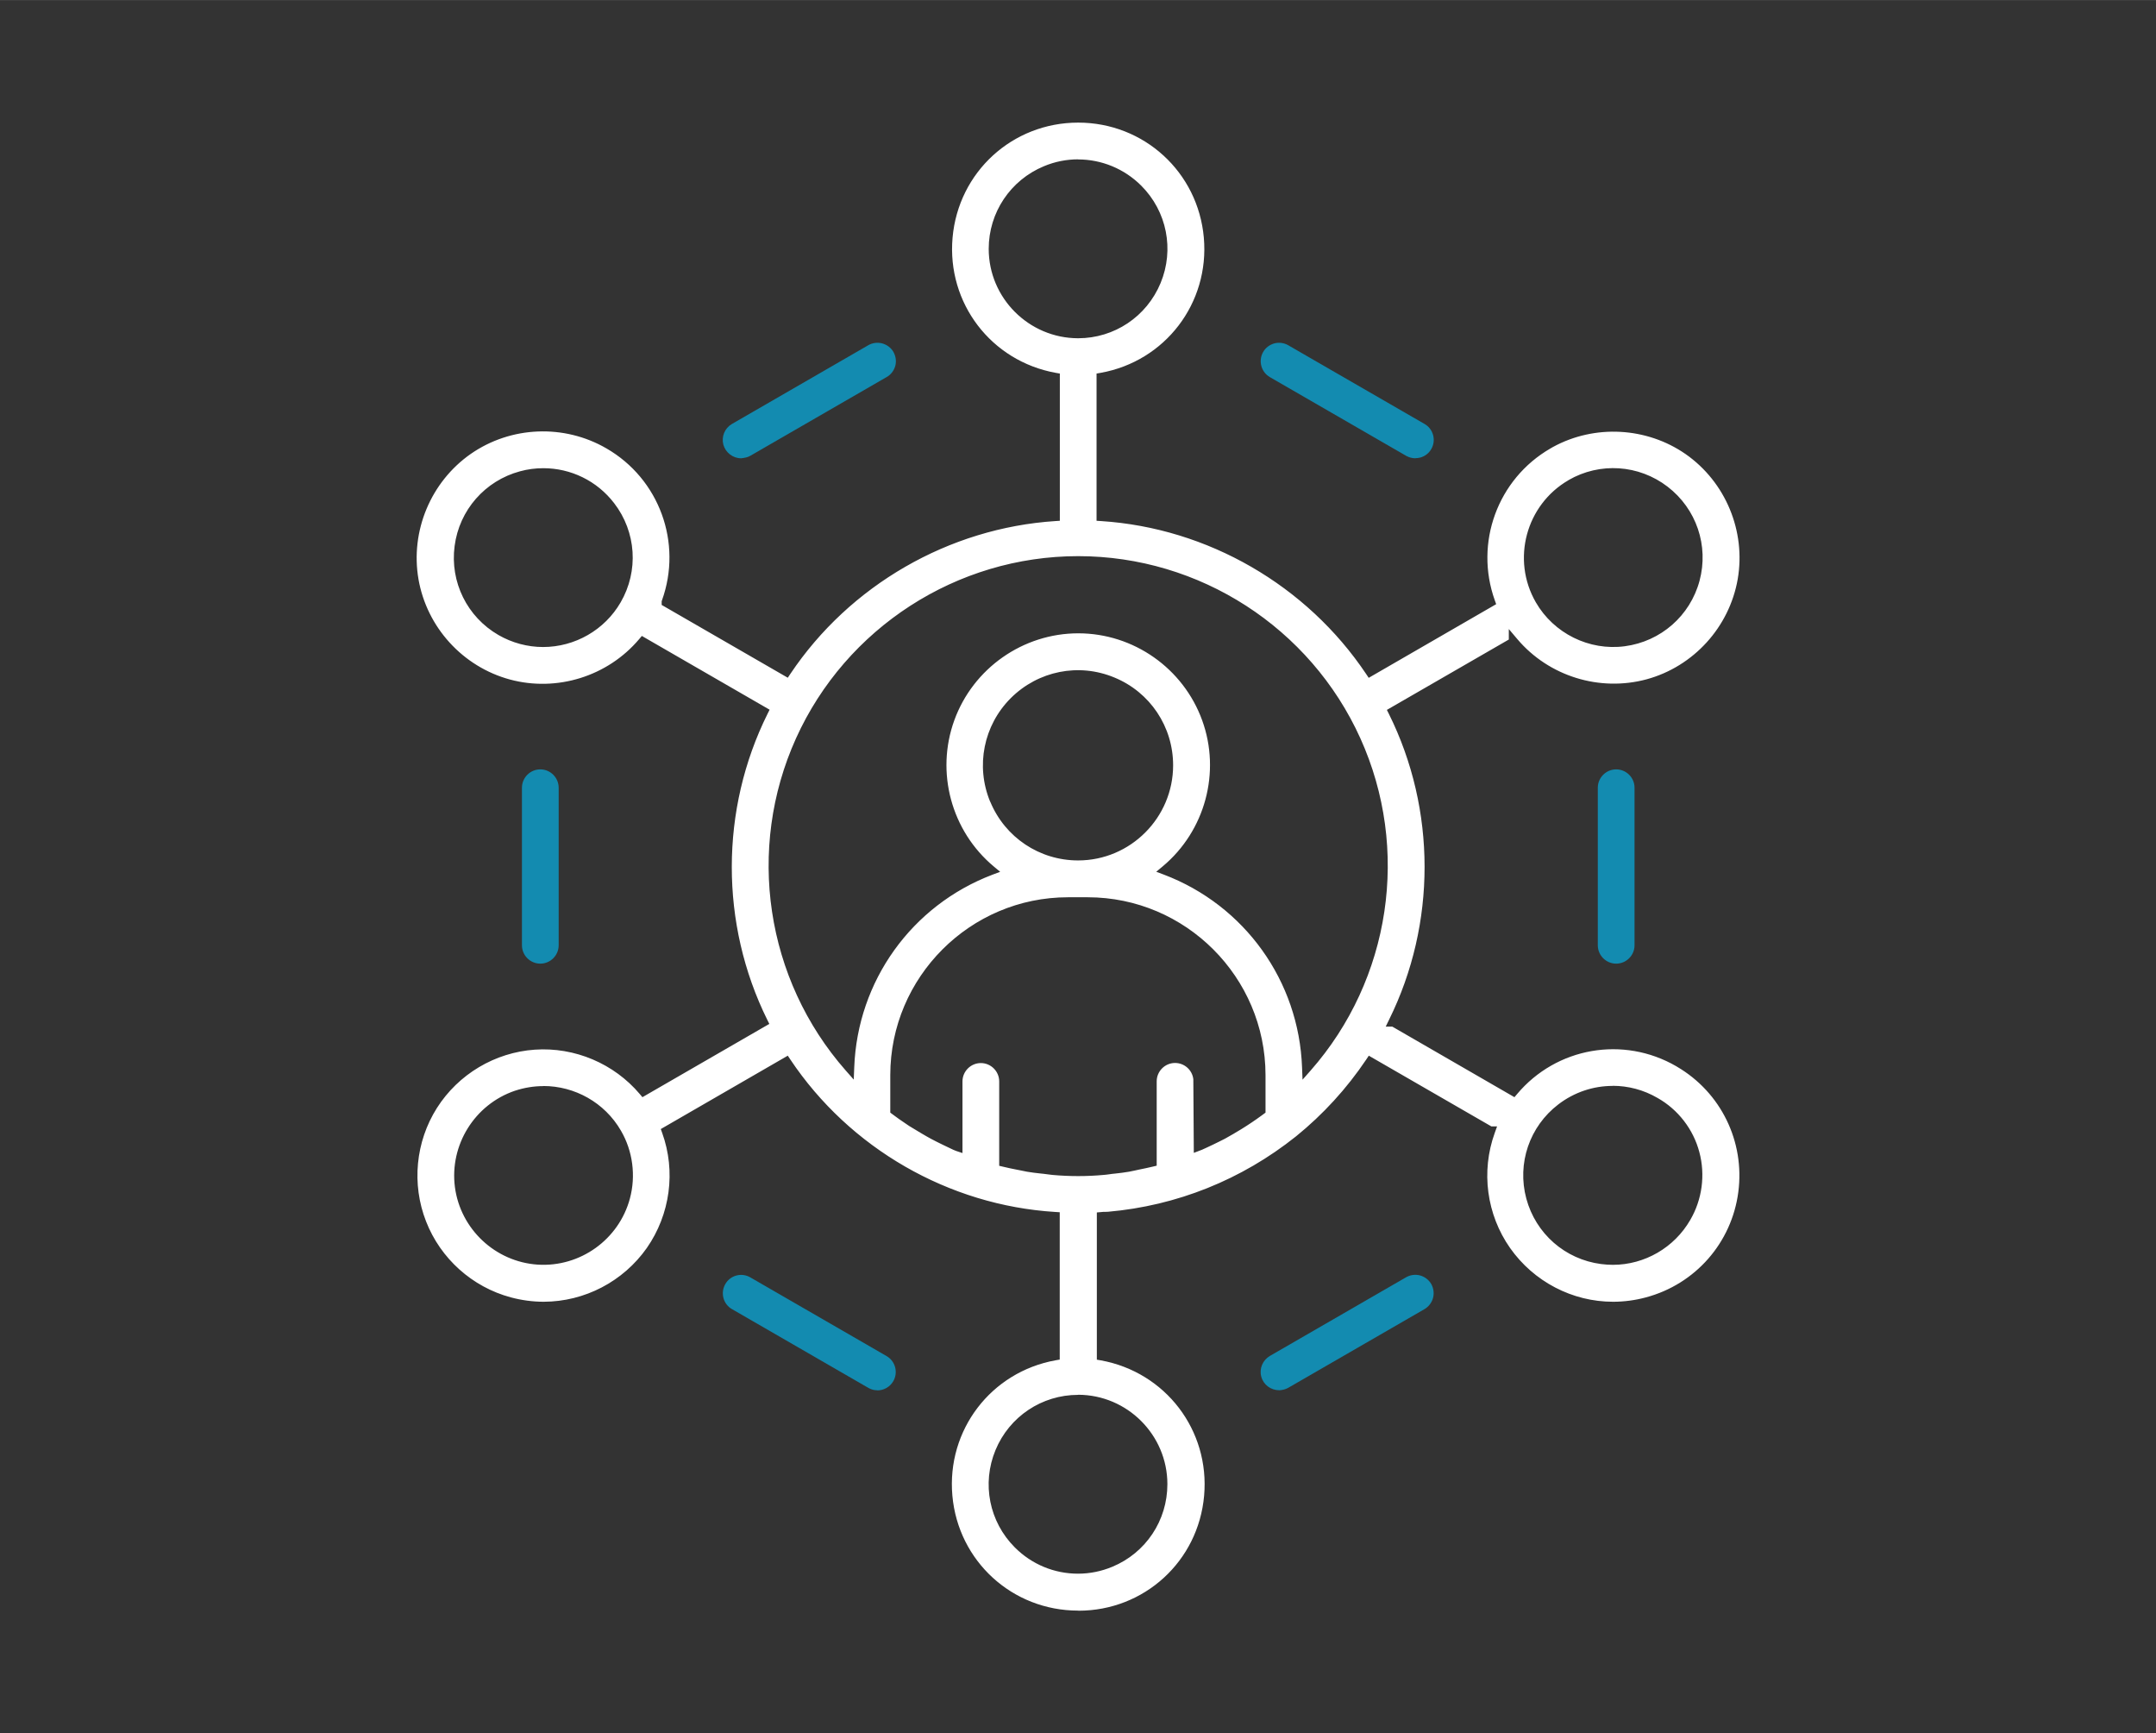 <svg xmlns="http://www.w3.org/2000/svg" id="Capa_1" data-name="Capa 1" width="78.28mm" height="62.91mm" viewBox="0 0 221.9 178.32"><rect x="0" y="0" width="221.9" height="178.32" fill="#333333" stroke="none"/><defs><style>      .cls-1 {        fill: #fff;      }      .cls-2 {        fill: #138bb0;      }    </style></defs><g><path class="cls-2" d="M90.68,35.81c-.12-.03-.24-.05-.37-.05-.24,0-.48.06-.69.19l-14.03,8.1c-.54.32-.81.96-.65,1.56.17.61.72,1.04,1.35,1.04h0c.24,0,.48-.07.69-.19l14.03-8.1c.31-.18.55-.5.66-.86.09-.35.04-.72-.15-1.05-.18-.31-.49-.54-.84-.64Z"></path><path class="cls-2" d="M76.28,47.15c-.85,0-1.6-.58-1.83-1.4-.22-.82.14-1.7.88-2.13l14.03-8.1c.43-.25.95-.32,1.44-.19.48.13.9.44,1.15.87.25.45.32.95.2,1.43-.14.5-.46.92-.89,1.16l-14.03,8.1c-.29.17-.6.22-.95.26ZM90.31,36.26c-.16,0-.31.04-.44.12l-14.03,8.1c-.35.2-.52.62-.42,1,.15.54.8.84,1.31.54l14.03-8.1c.2-.12.36-.32.43-.56.06-.21.02-.46-.1-.67-.11-.19-.31-.34-.53-.4h0c-.08-.02-.16-.03-.24-.03Z"></path></g><g><path class="cls-2" d="M55.61,98.65c.77,0,1.39-.62,1.39-1.39v-16.21c0-.77-.62-1.39-1.39-1.39s-1.39.62-1.39,1.39v16.21c0,.77.62,1.39,1.39,1.39Z"></path><path class="cls-2" d="M55.61,99.15c-1.04,0-1.89-.85-1.89-1.89v-16.21c0-1.04.85-1.89,1.89-1.89s1.89.85,1.89,1.89v16.21c0,1.04-.85,1.89-1.89,1.89ZM55.61,80.16c-.49,0-.89.4-.89.89v16.21c0,.49.4.89.89.89s.89-.4.89-.89v-16.21c0-.49-.4-.89-.89-.89Z"></path></g><g><path class="cls-2" d="M75.58,134.26l14.03,8.1c.66.38,1.51.15,1.89-.52.38-.66.16-1.51-.51-1.9l-14.03-8.1c-.21-.12-.45-.19-.69-.19-.12,0-.24.02-.36.05-.36.1-.66.33-.84.65-.19.32-.24.7-.14,1.06.1.36.32.65.64.84Z"></path><path class="cls-2" d="M90.3,143.05c-.32,0-.64-.08-.93-.25l-14.03-8.1c-.44-.25-.75-.66-.88-1.14-.13-.49-.06-1,.19-1.44.25-.44.66-.75,1.14-.88.48-.13,1-.06,1.43.19l14.03,8.1c.9.52,1.21,1.68.69,2.58-.35.61-.99.95-1.64.95ZM76.28,132.17c-.08,0-.15.01-.23.03-.23.06-.42.21-.54.42-.12.21-.16.45-.09.68.06.23.21.42.41.53h0s14.03,8.1,14.03,8.1c.42.24.96.09,1.21-.33.24-.42.1-.97-.33-1.21l-14.03-8.1c-.14-.08-.29-.12-.44-.12Z"></path></g><g><path class="cls-2" d="M146.03,131.71c-.12-.03-.24-.05-.36-.05-.24,0-.48.06-.69.18l-14.03,8.1c-.54.32-.81.96-.65,1.56.16.61.71,1.03,1.35,1.03h0c.25,0,.49-.06.69-.18l14.03-8.1c.31-.18.55-.49.64-.84.1-.36.05-.74-.14-1.07-.18-.31-.49-.54-.84-.64Z"></path><path class="cls-2" d="M131.64,143.04c-.86,0-1.61-.57-1.83-1.4-.22-.82.15-1.69.88-2.12l14.03-8.1c.42-.24.94-.32,1.43-.19h0c.48.13.9.45,1.15.87.25.45.32.96.19,1.45-.13.48-.45.9-.88,1.15l-14.03,8.1c-.28.16-.65.24-.95.25ZM145.68,132.17c-.16,0-.31.04-.44.12l-14.03,8.1c-.35.2-.52.62-.42,1,.14.54.86.8,1.31.54l14.03-8.1c.2-.12.35-.31.41-.54.06-.23.03-.48-.09-.69-.11-.19-.31-.34-.53-.4-.08-.02-.15-.03-.23-.03Z"></path></g><g><path class="cls-2" d="M166.34,98.65c.77,0,1.39-.62,1.39-1.39v-16.21c0-.77-.62-1.39-1.39-1.39s-1.39.62-1.39,1.39v16.21c0,.77.62,1.39,1.39,1.39Z"></path><path class="cls-2" d="M166.34,99.15c-1.04,0-1.89-.85-1.89-1.89v-16.21c0-1.04.85-1.89,1.89-1.89s1.89.85,1.89,1.89v16.21c0,1.04-.85,1.89-1.89,1.89ZM166.34,80.16c-.49,0-.89.4-.89.89v16.21c0,.49.4.89.89.89s.89-.4.89-.89v-16.21c0-.49-.4-.89-.89-.89Z"></path></g><g><path class="cls-2" d="M130.95,38.36h0s14.03,8.1,14.03,8.1c.32.19.69.23,1.05.14.36-.1.66-.33.85-.65.19-.32.24-.69.14-1.05-.1-.36-.32-.66-.65-.84l-14.03-8.1c-.21-.12-.45-.19-.69-.19-.12,0-.24.02-.36.05-.36.1-.66.33-.85.65-.38.66-.15,1.52.51,1.9Z"></path><path class="cls-2" d="M145.67,47.15c-.33,0-.65-.09-.94-.25l-14.03-8.1.25-.43-.25.43c-.9-.52-1.21-1.67-.7-2.58.25-.44.66-.75,1.15-.89.48-.13,1.01-.06,1.44.19l14.03,8.1c.44.25.75.66.88,1.15.13.49.06,1-.19,1.43-.25.44-.66.75-1.15.88-.16.04-.33.06-.49.06ZM131.65,36.27c-.08,0-.16.01-.23.03-.23.06-.42.21-.54.42-.24.43-.1.97.33,1.21h0s14.03,8.1,14.03,8.1c.2.12.44.15.67.09.23-.06.42-.21.54-.42.12-.21.15-.45.09-.67-.06-.23-.21-.42-.41-.54l-14.03-8.1c-.14-.08-.29-.12-.44-.12Z"></path></g><g><path class="cls-1" d="M178.38,122.57c.66-5.03-1.75-9.91-6.14-12.44h0c-5.24-3.04-11.86-1.88-15.76,2.75l-.54.64-12.81-7.4h-1.34l.7-1.44c4.8-9.71,4.8-21.3-.02-31.01l-.42-.84,12.71-7.33v-2.15l1.76,2.07c3.11,3.68,8.14,5.24,12.8,3.97,4.65-1.27,8.18-5.16,9.01-9.91.82-4.75-1.2-9.6-5.15-12.36-3.87-2.7-8.98-2.97-13.11-.71l-.26.16c-5.22,3.02-7.54,9.34-5.5,15.03l.28.79-13.89,8.02-.52-.78c-6.03-9.02-16.09-14.82-26.89-15.52l-.94-.06v-16.03l.82-.15c6.4-1.15,10.8-6.91,10.22-13.39-.58-6.49-5.92-11.38-12.43-11.38s-11.85,4.89-12.43,11.38c-.58,6.48,3.81,12.24,10.22,13.39l.82.15v16.03l-.93.06c-10.8.71-20.85,6.51-26.88,15.51l-.52.78-13.64-7.87v-.75l.06-.17c2.05-5.69-.26-12.01-5.5-15.03-4.18-2.43-9.45-2.21-13.42.55-3.96,2.76-5.99,7.63-5.17,12.39.83,4.76,4.38,8.66,9.04,9.93,4.66,1.26,9.69-.31,12.81-4l.54-.64,13.91,8.03-.42.84c-4.83,9.71-4.84,21.32-.03,31.05l.42.84-13.83,7.98-.54-.64c-2.56-3.02-6.44-4.66-10.39-4.39-3.94.26-7.56,2.42-9.69,5.77-2.11,3.34-2.52,7.53-1.08,11.22,1.44,3.68,4.57,6.49,8.39,7.52,1.08.29,2.18.44,3.25.44,4.05,0,7.86-2,10.2-5.31,2.32-3.32,2.89-7.58,1.52-11.4l-.28-.79,13.83-7.99.52.78c6.02,9.01,16.06,14.8,26.87,15.47l.94.06v16.04l-.82.15c-6.41,1.16-10.81,6.92-10.23,13.4.58,6.49,5.93,11.38,12.44,11.38s11.85-4.89,12.43-11.38c.58-6.48-3.81-12.24-10.22-13.4l-.82-.15v-16.02l.92-.08c.14-.01.27-.02.41-.02.09,0,.19,0,.28-.01,6.97-.61,13.56-3.25,19.04-7.62l.04-.03c2.75-2.23,5.15-4.85,7.13-7.8l.52-.78,12.91,7.45h1.15l-.47,1.34c-1.37,3.81-.8,8.07,1.52,11.39,2.33,3.32,6.14,5.31,10.19,5.32,1.08,0,2.18-.15,3.25-.43,4.9-1.31,8.49-5.4,9.15-10.42ZM161.19,48.97h0c3.41-1.97,7.62-1.69,10.75.7,3.13,2.4,4.49,6.41,3.47,10.22-1.02,3.8-4.2,6.59-8.1,7.1-.43.06-.86.08-1.28.08-3.43,0-6.63-1.82-8.38-4.85-2.67-4.63-1.08-10.57,3.55-13.25ZM64.31,62.22c-1.8,3.11-5.07,4.84-8.43,4.84-1.64,0-3.31-.42-4.83-1.29h0c-3.41-1.97-5.28-5.76-4.77-9.66.51-3.9,3.3-7.09,7.1-8.11,3.81-1.02,7.82.34,10.22,3.46,2.4,3.13,2.68,7.35.7,10.76ZM65.32,123.45c-1.15,4.25-5.03,7.18-9.39,7.18-.21,0-.42,0-.63-.02-4.6-.31-8.37-3.85-8.98-8.41-.6-4.57,2.14-8.96,6.5-10.45,4.37-1.48,9.21.35,11.52,4.34,1.28,2.21,1.64,4.89.97,7.36h0ZM101.25,25.59h0c0-3.93,2.35-7.45,5.99-8.96,3.64-1.51,7.78-.68,10.57,2.1,2.78,2.78,3.61,6.93,2.1,10.57-1.51,3.64-5.03,5.99-8.96,5.99-5.35-.01-9.7-4.36-9.7-9.7ZM120.65,152.73h0c0,3.94-2.35,7.45-5.98,8.96-1.21.5-2.47.74-3.72.74-2.52,0-4.99-.98-6.86-2.84-2.79-2.79-3.61-6.93-2.1-10.57,1.51-3.64,5.03-5.99,8.97-5.99,5.35.01,9.69,4.36,9.69,9.7ZM130.76,114.73l-.58.43c-.18.13-.36.27-.54.39-.32.23-.67.47-1.03.7-.41.26-.81.5-1.21.74l-.18.11c-.3.17-.6.35-.9.51-.43.23-.85.44-1.29.64l-.32.15c-.27.13-.53.26-.8.37,0,0-.07.03-.15.06l-1.35.5-.08-1.4v-6.82c-.08-.69-.67-1.23-1.38-1.23-.77,0-1.39.62-1.39,1.39v9.08l-.76.19c-.48.12-.96.22-1.44.31l-.4.09c-.22.05-.43.1-.65.13-.48.08-.96.14-1.44.19l-.31.04c-.12.01-.23.03-.34.04-.19.03-.38.05-.57.07-.86.08-1.76.12-2.66.12s-1.78-.04-2.69-.12c-.17-.02-.33-.04-.48-.06-.13-.02-.27-.04-.4-.05l-.35-.04c-.47-.05-.94-.11-1.41-.19-.22-.04-.44-.08-.66-.13l-.41-.08c-.5-.1-.98-.2-1.46-.32l-.76-.19v-9.08c.01-.77-.61-1.39-1.38-1.39s-1.39.62-1.39,1.39v8.06l-1.31-.44c-.1-.03-.2-.07-.3-.12-.26-.11-.57-.26-.87-.41l-.25-.12c-.41-.19-.82-.4-1.23-.62-.31-.17-.6-.34-.9-.51l-.22-.13c-.4-.24-.79-.47-1.18-.72-.37-.24-.71-.48-1.05-.72-.18-.13-.34-.25-.5-.36l-.62-.46v-4.12c.01-10.35,8.44-18.78,18.79-18.79h2.04c10.35,0,18.78,8.44,18.79,18.79v4.12ZM101.46,82.68c-1.6-3.86-.72-8.26,2.23-11.21,2.96-2.96,7.35-3.83,11.21-2.22,3.85,1.59,6.34,5.32,6.34,9.49,0,5.66-4.61,10.28-10.28,10.29h0c-4.18,0-7.91-2.49-9.5-6.35ZM135.26,110.48l-1.66,1.89-.09-2.51c-.31-8.69-5.76-16.3-13.89-19.39l-1.6-.61,1.31-1.1c4.21-3.52,5.78-9.33,3.91-14.48-1.87-5.16-6.8-8.62-12.28-8.62s-10.42,3.46-12.29,8.62c-1.87,5.15-.3,10.97,3.91,14.48l1.31,1.1-1.6.61c-8.12,3.08-13.57,10.69-13.89,19.38l-.09,2.51-1.66-1.88c-8.38-9.53-10.42-23.15-5.19-34.72,5.23-11.56,16.81-19.04,29.5-19.04s24.27,7.47,29.5,19.04c5.23,11.57,3.19,25.2-5.2,34.73ZM166.01,130.65c-.42,0-.85-.03-1.28-.08-3.9-.51-7.09-3.3-8.11-7.11-1.02-3.81.34-7.82,3.48-10.22,3.13-2.4,7.35-2.67,10.76-.69,2.22,1.26,3.88,3.4,4.54,5.88.67,2.47.3,5.16-.99,7.37h0c-1.75,3.04-4.96,4.86-8.39,4.86Z"></path><path class="cls-1" d="M110.96,165.72c-6.77,0-12.34-5.09-12.94-11.83-.6-6.74,3.97-12.73,10.64-13.93l.41-.07v-15.16l-.47-.03c-10.96-.68-21.15-6.55-27.26-15.69l-.26-.39-13.07,7.55.14.39c1.43,3.96.83,8.39-1.58,11.85-2.43,3.45-6.4,5.52-10.61,5.53-1.12,0-2.26-.15-3.38-.45-3.97-1.06-7.24-3.99-8.73-7.82-1.5-3.83-1.08-8.2,1.12-11.67,2.21-3.48,5.98-5.72,10.08-6,4.11-.28,8.14,1.43,10.8,4.57l.27.32,13.06-7.54-.21-.42c-4.88-9.87-4.87-21.64.03-31.49l.21-.42-13.15-7.59-.27.32c-3.24,3.84-8.48,5.47-13.32,4.16-4.85-1.32-8.54-5.37-9.4-10.32-.85-4.95,1.26-10.01,5.38-12.89,4.13-2.87,9.61-3.09,13.96-.57,5.45,3.14,7.85,9.72,5.72,15.64l-.03.09v.38l12.98,7.49.26-.39c6.12-9.13,16.31-15.01,27.27-15.73l.47-.03v-15.15l-.41-.07c-6.66-1.2-11.23-7.18-10.63-13.92.6-6.75,6.16-11.83,12.93-11.83s12.33,5.09,12.93,11.83c.6,6.74-3.97,12.73-10.63,13.92l-.41.07v15.15l.47.03c10.96.71,21.16,6.6,27.28,15.74l.26.39,13.12-7.58-.14-.39c-2.12-5.92.29-12.49,5.72-15.63l.26-.15c4.3-2.35,9.66-2.05,13.66.73,4.11,2.87,6.21,7.92,5.36,12.86-.86,4.94-4.54,8.99-9.37,10.31-4.85,1.31-10.07-.31-13.31-4.13l-.88-1.04v1.08l-12.55,7.24.21.42c4.89,9.84,4.89,21.6.02,31.45l-.35.72h.68l12.57,7.26.27-.32c4.05-4.82,10.94-6.02,16.39-2.86l.08.05c4.51,2.64,6.98,7.69,6.3,12.89h0c-.68,5.22-4.42,9.48-9.51,10.84-1.11.3-2.25.45-3.38.45-4.21,0-8.17-2.08-10.6-5.53-2.42-3.45-3.01-7.88-1.58-11.84l.24-.67h-.58l-12.62-7.28-.26.39c-2.01,2.99-4.44,5.65-7.23,7.91-5.6,4.47-12.28,7.14-19.35,7.76-.09,0-.19.01-.28.01-.16,0-.29,0-.41.02l-.46.04v15.15l.41.07c6.66,1.21,11.23,7.2,10.63,13.93-.6,6.75-6.16,11.83-12.93,11.83ZM81.39,107.27l.78,1.17c5.93,8.88,15.83,14.58,26.49,15.25l1.41.09v16.93l-1.23.22c-6.15,1.11-10.38,6.64-9.82,12.86.56,6.23,5.69,10.92,11.94,10.92s11.38-4.7,11.93-10.92c.56-6.22-3.66-11.75-9.81-12.86l-1.23-.22v-16.9l1.37-.12c.15-.01.29-.02.44-.02.11,0,.18,0,.25,0,6.87-.6,13.37-3.2,18.77-7.51,2.75-2.23,5.11-4.82,7.06-7.72l.78-1.16,13.19,7.62h1.73l-.71,2c-1.32,3.66-.77,7.75,1.46,10.93,2.24,3.19,5.9,5.1,9.78,5.11,1.04,0,2.09-.14,3.12-.42,4.7-1.26,8.15-5.18,8.78-10,.63-4.83-1.68-9.51-5.89-11.94l-.08-.05c-5.01-2.85-11.33-1.73-15.04,2.69l-.81.96-13.06-7.54h-2.01l1.06-2.16c4.74-9.57,4.73-21-.02-30.57l-.63-1.26,12.86-7.42v-2.06l-13.72,7.92-.78-1.17c-5.95-8.89-15.86-14.61-26.51-15.3l-1.4-.09v-16.92l1.23-.22c6.15-1.1,10.36-6.63,9.81-12.85-.56-6.23-5.69-10.92-11.93-10.92s-11.38,4.7-11.93,10.92c-.56,6.22,3.66,11.75,9.81,12.85l1.23.22v16.92l-1.4.09c-10.64.7-20.55,6.42-26.5,15.29l-.78,1.17-14.29-8.25.03-1.2.06-.17c1.97-5.47-.25-11.54-5.28-14.44-4.02-2.33-9.07-2.12-12.88.53-3.8,2.65-5.75,7.32-4.96,11.89.79,4.57,4.2,8.31,8.68,9.53,4.48,1.21,9.3-.3,12.3-3.84l.81-.96,14.68,8.48-.63,1.26c-4.76,9.57-4.77,21.01-.03,30.6l.62,1.26-14.59,8.43-.81-.96c-2.45-2.9-6.18-4.48-9.97-4.22-3.78.25-7.26,2.32-9.3,5.54-2.03,3.2-2.42,7.23-1.04,10.77,1.38,3.54,4.39,6.23,8.06,7.22,1.04.28,2.09.42,3.12.42,3.89,0,7.55-1.92,9.79-5.1,2.23-3.19,2.78-7.28,1.46-10.94l-.42-1.18,14.6-8.44ZM154.93,62.77l1.98,2.33c2.99,3.53,7.81,5.03,12.28,3.82,4.46-1.22,7.86-4.95,8.65-9.51.79-4.56-1.16-9.22-4.95-11.86-3.69-2.57-8.63-2.84-12.59-.68l-.25.15c-5.02,2.9-7.24,8.97-5.28,14.43l.42,1.18-.27.16ZM110.95,162.93c-2.71,0-5.27-1.06-7.21-2.99-2.93-2.93-3.8-7.29-2.21-11.12,1.59-3.83,5.29-6.3,9.43-6.3,5.62.01,10.19,4.59,10.19,10.2,0,4.14-2.47,7.84-6.29,9.42-1.25.52-2.57.78-3.91.78ZM110.96,143.52c-3.73,0-7.07,2.23-8.5,5.68-1.43,3.45-.65,7.38,1.99,10.02,1.74,1.74,4.05,2.7,6.5,2.7,1.21,0,2.4-.24,3.53-.71,3.45-1.43,5.67-4.76,5.67-8.5h0c0-5.06-4.12-9.19-9.19-9.2ZM166.01,131.15c-.45,0-.9-.03-1.34-.09-4.1-.54-7.45-3.47-8.53-7.48-1.07-4.01.36-8.23,3.66-10.74,3.29-2.52,7.73-2.81,11.31-.73,2.34,1.32,4.08,3.58,4.77,6.18.7,2.6.32,5.42-1.04,7.75-1.82,3.15-5.2,5.11-8.82,5.11ZM165.98,111.73c-1.98,0-3.94.64-5.59,1.9-2.97,2.27-4.27,6.07-3.3,9.69.97,3.61,3.99,6.26,7.7,6.74.4.05.81.08,1.21.08,3.27,0,6.32-1.77,7.96-4.61,1.23-2.1,1.57-4.64.94-6.99-.62-2.35-2.19-4.38-4.3-5.57-1.44-.84-3.04-1.25-4.62-1.25ZM55.93,131.14c-.22,0-.44,0-.66-.02-4.84-.32-8.81-4.04-9.44-8.85-.63-4.81,2.25-9.43,6.84-10.99,4.6-1.56,9.69.36,12.11,4.56,1.35,2.32,1.72,5.14,1.02,7.74h0c-1.2,4.45-5.26,7.55-9.87,7.55ZM55.93,111.75c-.98,0-1.97.16-2.94.48-4.14,1.41-6.73,5.58-6.17,9.91.57,4.33,4.16,7.69,8.52,7.98,4.38.28,8.36-2.59,9.49-6.8h0c.63-2.34.3-4.89-.92-6.98-1.68-2.91-4.77-4.6-7.99-4.6ZM110.98,122.02c-.92,0-1.81-.04-2.73-.12-.18-.02-.34-.04-.51-.06-.15-.02-.26-.03-.38-.05l-.37-.04c-.49-.06-.96-.11-1.43-.19-.22-.04-.45-.08-.68-.13l-.4-.08c-.5-.1-.99-.2-1.48-.32l-1.14-.28v-9.47c.01-.49-.39-.89-.88-.89s-.89.4-.89.89v8.75l-1.97-.65c-.12-.04-.24-.09-.37-.15-.24-.1-.56-.26-.87-.41l-.25-.12c-.41-.2-.83-.41-1.25-.63-.31-.17-.61-.34-.91-.52l-.22-.13c-.41-.25-.8-.48-1.19-.72-.38-.25-.72-.49-1.07-.73-.19-.13-.35-.25-.51-.37l-.82-.61v-4.37c.01-10.63,8.66-19.28,19.29-19.29h2.04c10.63.01,19.28,8.66,19.29,19.29v4.37l-.78.58c-.18.14-.37.28-.56.4-.32.23-.67.47-1.04.7-.41.26-.82.51-1.23.75l-.18.11c-.3.18-.61.35-.91.52-.44.23-.87.45-1.31.66l-.32.15c-.27.13-.53.26-.81.37-.05.02-.11.05-.19.08l-1.98.73-.12-2.07v-6.85c-.05-.39-.43-.73-.88-.73-.49,0-.89.4-.89.89v9.47l-1.14.28c-.49.12-.98.22-1.46.32l-.4.08c-.22.05-.45.1-.68.14-.48.08-.97.14-1.47.2l-.31.04c-.11.01-.21.03-.3.04-.23.03-.43.06-.63.07-.87.08-1.78.12-2.69.12ZM102.84,119.95l.38.09c.47.12.95.21,1.44.31l.41.08c.22.05.43.09.64.13.46.08.91.13,1.36.18l.38.04c.12.01.25.03.38.05.18.02.33.04.49.06,1.77.16,3.54.16,5.26,0,.19-.01.37-.04.54-.06.13-.02.24-.03.36-.05l.3-.03c.48-.05.95-.11,1.42-.19.21-.04.42-.08.63-.13l.41-.09c.48-.1.95-.19,1.43-.31l.38-.09v-8.68c0-1.04.85-1.89,1.89-1.89.96,0,1.77.72,1.88,1.67l.05,7.58.84-.32c.26-.11.52-.24.78-.36l.32-.15c.43-.21.85-.41,1.27-.63.29-.16.59-.33.88-.5l.18-.11c.4-.23.79-.47,1.19-.73.35-.22.69-.46,1.01-.68.19-.13.36-.26.53-.38l.38-.28v-3.87c-.01-10.07-8.21-18.28-18.29-18.29h-2.04c-10.07,0-18.28,8.21-18.29,18.29v3.87l.42.31c.15.12.31.23.48.35.34.24.68.47,1.04.71.37.23.76.46,1.16.7l.22.13c.29.17.58.34.88.5.4.21.81.42,1.21.61l.25.12c.3.15.59.29.84.4.11.05.19.08.27.11l.66.22v-7.37c0-1.04.85-1.89,1.89-1.89s1.89.85,1.89,1.89v8.69ZM133.14,113.63l-.14-3.77c-.3-8.49-5.63-15.92-13.57-18.94l-2.39-.91,1.97-1.64c4.05-3.38,5.56-8.98,3.76-13.93-1.8-4.96-6.54-8.29-11.81-8.29s-10.02,3.33-11.82,8.29c-1.8,4.95-.29,10.55,3.76,13.93l1.97,1.64-2.4.91c-7.93,3.01-13.26,10.44-13.57,18.93l-.14,3.76-2.49-2.82c-8.51-9.67-10.58-23.51-5.27-35.26,5.31-11.74,17.07-19.33,29.95-19.33s24.64,7.59,29.95,19.33c5.31,11.75,3.24,25.59-5.28,35.26l-2.49,2.83ZM118.99,89.69l.8.3c8.32,3.16,13.9,10.95,14.22,19.84l.05,1.26.83-.94c8.26-9.38,10.27-22.8,5.12-34.19-5.15-11.39-16.55-18.74-29.04-18.74s-23.89,7.36-29.04,18.74c-5.15,11.39-3.14,24.8,5.11,34.18l.83.94.05-1.25c.33-8.89,5.91-16.67,14.22-19.83l.8-.3-.66-.55c-4.37-3.65-6-9.69-4.06-15.04,1.94-5.35,7.07-8.95,12.76-8.95s10.81,3.6,12.75,8.95c1.94,5.34.31,11.38-4.06,15.03l-.66.55ZM110.96,89.53c-4.38,0-8.29-2.61-9.97-6.65h0c-1.67-4.05-.76-8.66,2.33-11.75,3.1-3.1,7.71-4.01,11.76-2.33,4.04,1.67,6.65,5.58,6.65,9.95,0,5.94-4.83,10.78-10.77,10.79ZM101.92,82.49c1.52,3.67,5.07,6.04,9.04,6.04,5.39,0,9.78-4.4,9.78-9.79,0-3.97-2.37-7.52-6.04-9.03-3.67-1.53-7.85-.69-10.67,2.12-2.8,2.8-3.64,6.99-2.12,10.66h0ZM166.03,67.57c-3.62,0-7-1.95-8.82-5.1-2.81-4.87-1.13-11.12,3.73-13.94h0c3.58-2.07,8.02-1.78,11.31.74,3.29,2.53,4.72,6.74,3.64,10.74-1.07,4-4.41,6.93-8.52,7.47-.45.06-.9.09-1.34.09ZM161.19,48.97l.25.43c-4.39,2.54-5.9,8.18-3.37,12.57,1.84,3.19,5.48,5.01,9.16,4.52,3.7-.49,6.72-3.13,7.69-6.73.97-3.61-.32-7.41-3.29-9.69-2.96-2.27-6.97-2.54-10.2-.67l-.25-.43ZM55.89,67.57c-1.78,0-3.53-.47-5.08-1.36-3.59-2.07-5.55-6.06-5.01-10.16.54-4.1,3.47-7.45,7.46-8.53,4.01-1.07,8.23.36,10.74,3.64,2.52,3.29,2.81,7.73.74,11.31h0c-1.82,3.14-5.21,5.09-8.86,5.09ZM55.92,48.17c-.8,0-1.6.1-2.4.32-3.6.97-6.25,3.99-6.73,7.69-.49,3.7,1.29,7.3,4.52,9.16,1.39.8,2.98,1.23,4.58,1.23,3.29,0,6.35-1.76,7.99-4.6h0c1.87-3.23,1.61-7.24-.67-10.2-1.77-2.31-4.47-3.6-7.29-3.6ZM110.96,35.8c-5.63-.01-10.2-4.59-10.2-10.2,0-4.13,2.47-7.83,6.3-9.42,3.82-1.59,8.19-.72,11.11,2.21,2.93,2.93,3.79,7.29,2.21,11.11-1.59,3.83-5.28,6.3-9.42,6.3ZM110.97,16.39c-1.19,0-2.39.23-3.53.71-3.45,1.43-5.68,4.77-5.68,8.5,0,5.06,4.13,9.19,9.2,9.2,3.73,0,7.06-2.23,8.49-5.68,1.43-3.45.65-7.38-1.99-10.02-1.76-1.76-4.11-2.7-6.49-2.7Z"></path></g></svg>